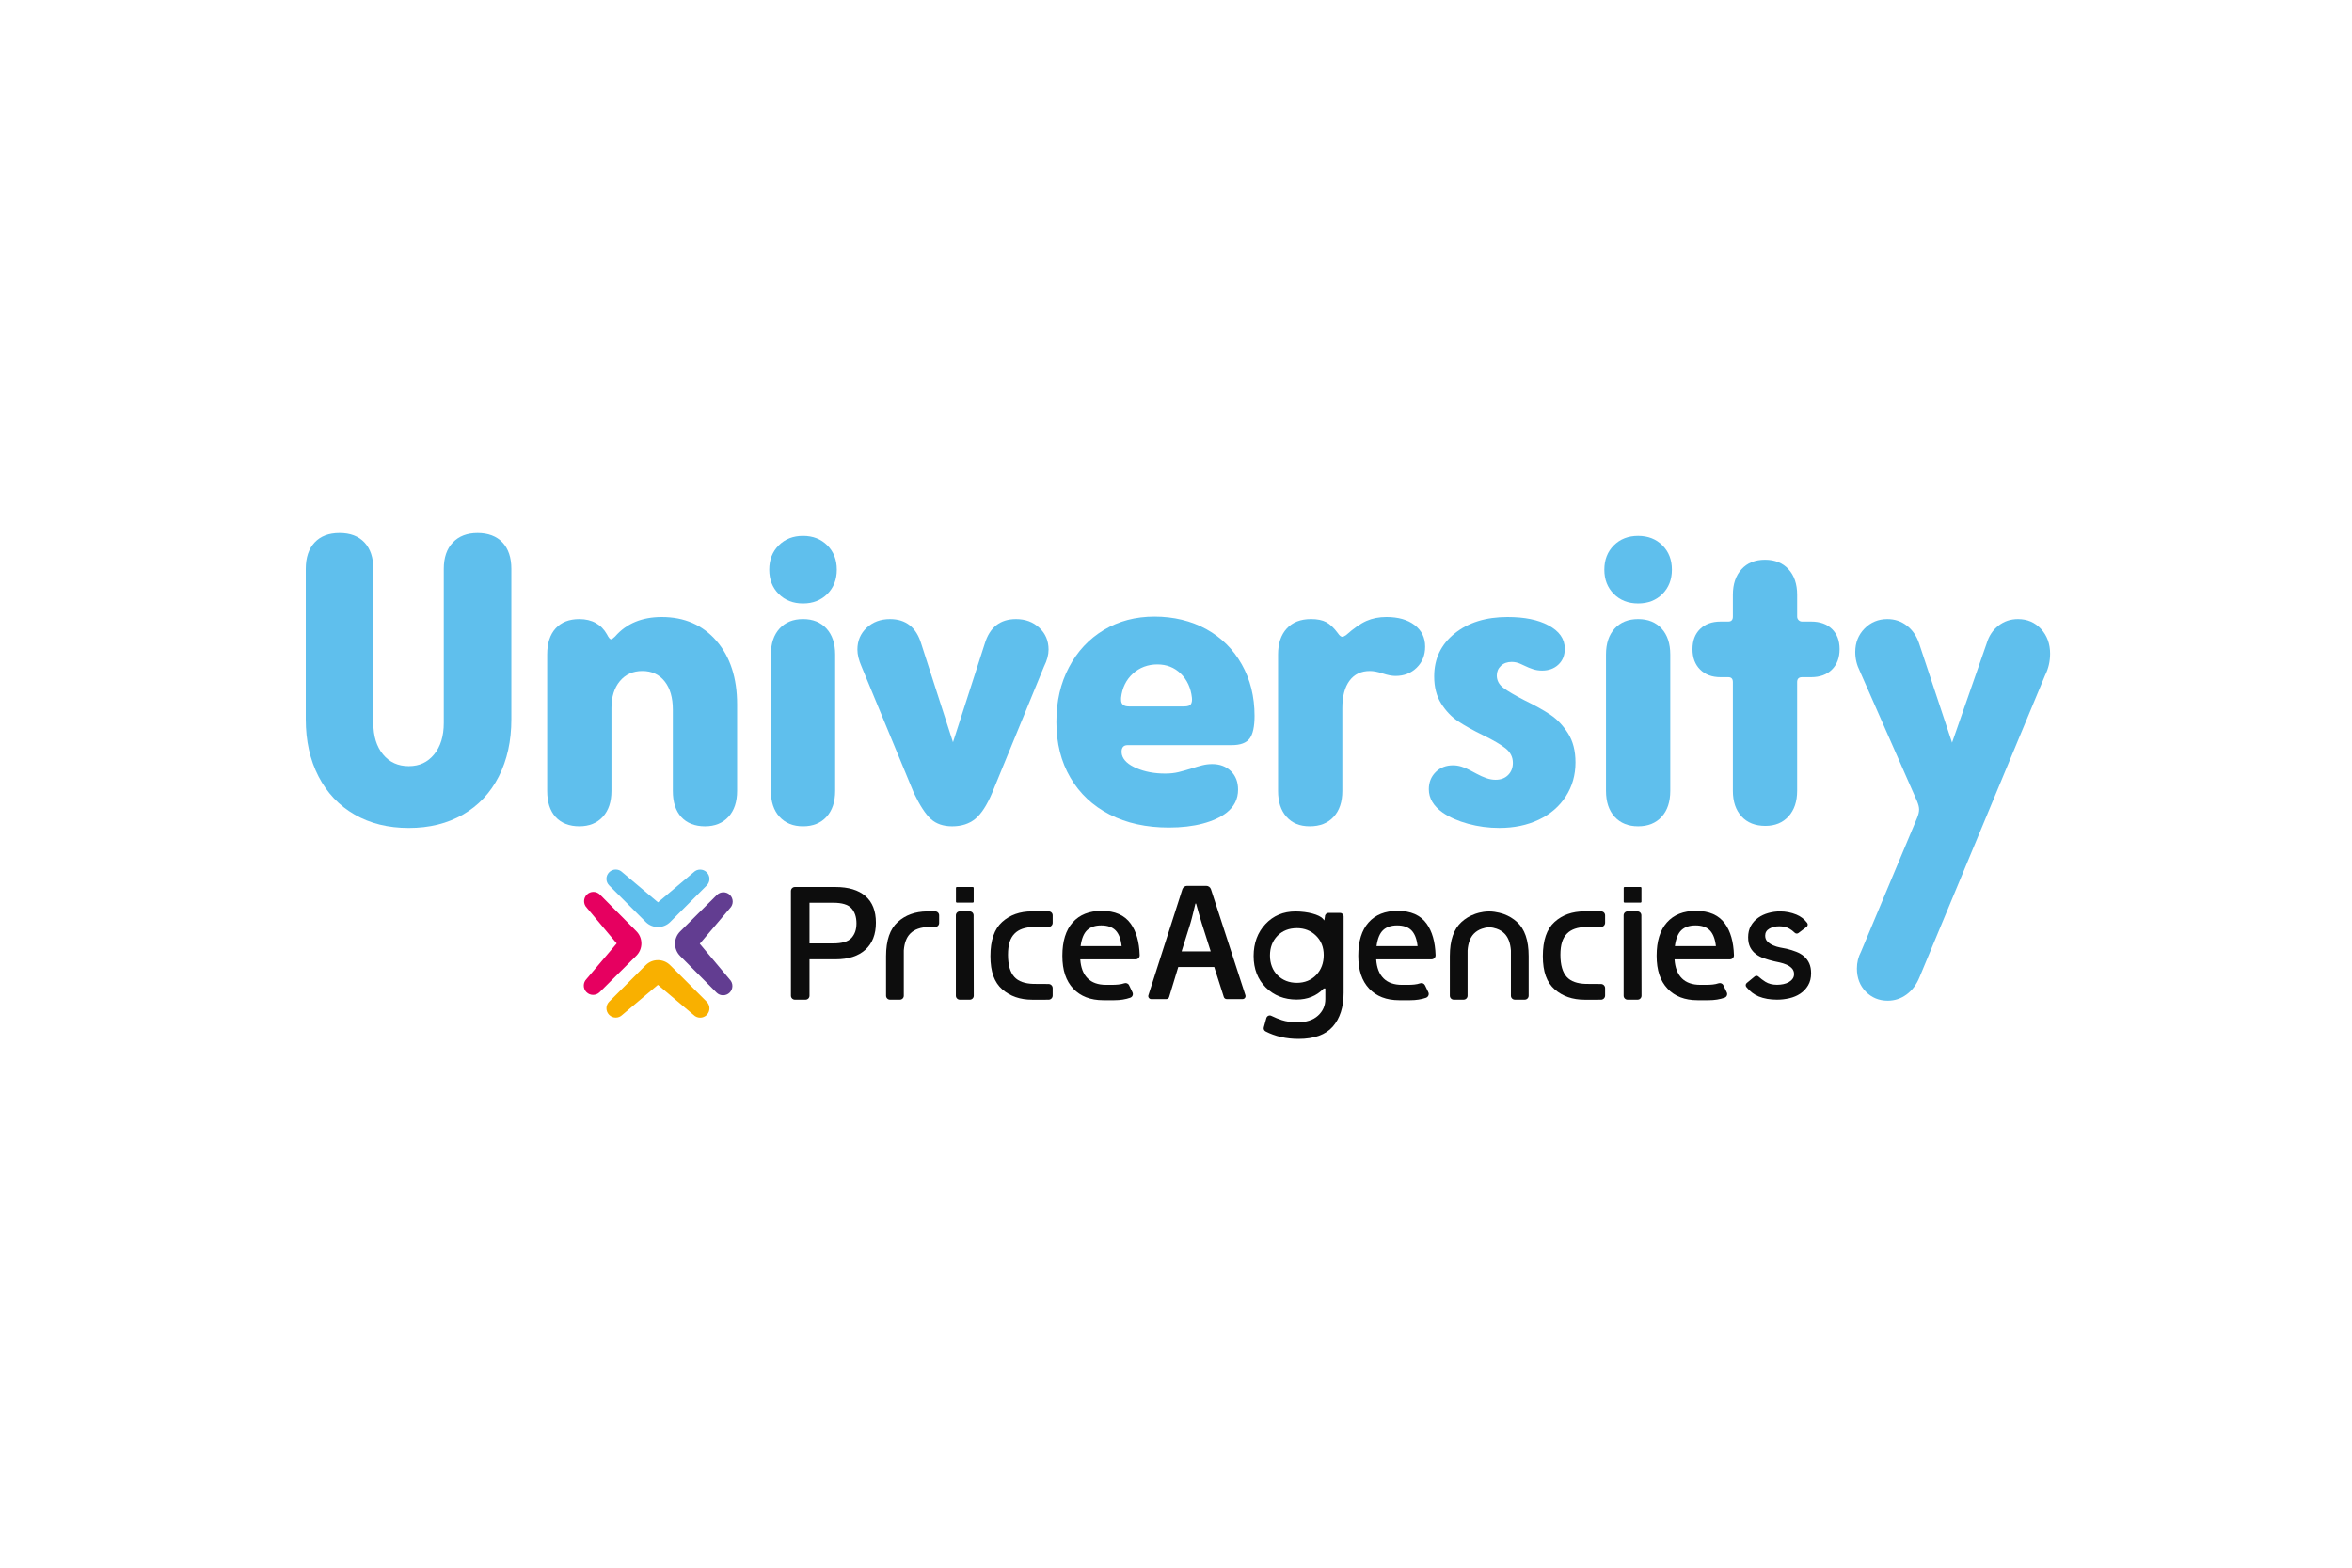 <?xml version="1.0" encoding="UTF-8"?> <svg xmlns="http://www.w3.org/2000/svg" width="300" height="200" viewBox="0 0 300 200" fill="none"><rect width="300" height="200" fill="white"></rect><g clip-path="url(#clip0_2_36)"><path d="M83.928 115.116L79.377 111.28C78.913 110.816 78.162 110.816 77.699 111.28C77.235 111.743 77.235 112.494 77.699 112.957L82.363 117.622C83.225 118.483 84.626 118.483 85.489 117.622L90.145 112.966C90.377 112.734 90.493 112.43 90.493 112.126C90.493 111.822 90.377 111.52 90.145 111.287C89.682 110.824 88.93 110.824 88.467 111.287L83.928 115.115V115.116Z" fill="#5FBFED"></path><path d="M83.916 125.642L88.467 129.479C88.93 129.942 89.682 129.942 90.145 129.479C90.608 129.015 90.608 128.264 90.145 127.801L85.48 123.136C84.619 122.276 83.218 122.276 82.355 123.136L77.699 127.792C77.467 128.024 77.351 128.328 77.351 128.632C77.351 128.936 77.467 129.239 77.699 129.471C78.162 129.935 78.913 129.935 79.377 129.471L83.916 125.643V125.642Z" fill="#F9B000"></path><path d="M89.257 120.402L93.108 115.862C93.572 115.399 93.575 114.648 93.113 114.184C92.651 113.719 91.901 113.716 91.435 114.178L86.756 118.83C85.892 119.689 85.888 121.09 86.746 121.955L91.389 126.626C91.62 126.859 91.924 126.975 92.228 126.976C92.531 126.976 92.835 126.862 93.068 126.631C93.532 126.169 93.535 125.418 93.073 124.953L89.258 120.402H89.257Z" fill="#623D91"></path><path d="M78.66 120.358L74.809 124.898C74.345 125.36 74.342 126.111 74.804 126.576C75.266 127.04 76.017 127.043 76.482 126.581L81.161 121.93C82.025 121.07 82.029 119.669 81.171 118.804L76.528 114.133C76.297 113.901 75.993 113.784 75.69 113.783C75.386 113.783 75.082 113.898 74.849 114.128C74.385 114.59 74.382 115.342 74.844 115.806L78.659 120.358H78.66Z" fill="#E60060"></path><path d="M122.427 116.27H123.682C123.96 116.27 124.186 116.496 124.186 116.773L124.206 127.03C124.206 127.309 123.981 127.536 123.702 127.536H122.427C122.148 127.536 121.922 127.31 121.922 127.032V116.774C121.922 116.496 122.148 116.27 122.427 116.27Z" fill="#0D0D0D"></path><path d="M118.595 116.27L118.225 116.273C117.476 116.283 116.79 116.396 116.172 116.624C115.555 116.846 115.002 117.178 114.516 117.617C113.516 118.515 113.017 119.969 113.017 121.981V127.034C113.017 127.311 113.243 127.536 113.519 127.536H114.778C115.056 127.536 115.28 127.31 115.28 127.034V121.256C115.352 120.3 115.626 119.583 116.1 119.104C116.368 118.831 116.703 118.624 117.105 118.484C117.527 118.334 118.025 118.259 118.595 118.255H119.285C119.562 118.255 119.787 118.03 119.787 117.753V116.773C119.787 116.496 119.561 116.271 119.285 116.271H118.595V116.27Z" fill="#0D0D0D"></path><path d="M134.271 117.725V116.772C134.271 116.495 134.046 116.27 133.769 116.27H131.63C130.093 116.27 128.826 116.719 127.828 117.617C126.828 118.515 126.329 119.969 126.329 121.981C126.329 123.993 126.836 125.349 127.849 126.227C128.86 127.104 130.129 127.541 131.651 127.541C131.693 127.541 133.742 127.54 133.742 127.54C134.035 127.54 134.271 127.303 134.271 127.011V126.063C134.271 125.771 134.035 125.534 133.742 125.534L131.807 125.522C130.713 125.488 129.9 125.202 129.389 124.643C128.843 124.046 128.571 123.102 128.571 121.809C128.571 120.516 128.851 119.672 129.412 119.105C129.945 118.563 130.749 118.288 131.807 118.263L133.742 118.255C134.035 118.255 134.271 118.018 134.271 117.726V117.725Z" fill="#0D0D0D"></path><path d="M204.732 117.725V116.772C204.732 116.495 204.506 116.27 204.23 116.27H202.091C200.553 116.27 199.286 116.719 198.289 117.617C197.289 118.515 196.79 119.969 196.79 121.981C196.79 123.993 197.296 125.349 198.309 126.227C199.321 127.104 200.589 127.541 202.112 127.541C202.154 127.541 204.203 127.54 204.203 127.54C204.495 127.54 204.732 127.303 204.732 127.011V126.063C204.732 125.771 204.495 125.534 204.203 125.534L202.267 125.522C201.174 125.488 200.36 125.202 199.849 124.643C199.303 124.046 199.032 123.102 199.032 121.809C199.032 120.516 199.311 119.672 199.872 119.105C200.406 118.563 201.209 118.288 202.267 118.263L204.203 118.255C204.495 118.255 204.732 118.018 204.732 117.726V117.725Z" fill="#0D0D0D"></path><path d="M181.964 117.831C181.181 116.747 179.95 116.204 178.269 116.204C176.675 116.204 175.44 116.696 174.563 117.68C173.687 118.665 173.249 120.083 173.249 121.937C173.249 123.791 173.713 125.144 174.639 126.128C175.565 127.111 176.839 127.604 178.463 127.604H179.889C180.625 127.604 181.287 127.5 181.878 127.298C182.175 127.196 182.322 126.864 182.185 126.582L181.763 125.704C181.65 125.469 181.383 125.36 181.136 125.446C180.693 125.601 180.164 125.641 179.551 125.643H179.504C179.497 125.643 179.491 125.642 179.485 125.642L178.867 125.643C178.861 125.642 178.855 125.643 178.849 125.643H178.813C177.802 125.64 177.021 125.364 176.471 124.815C175.916 124.263 175.604 123.454 175.534 122.391H182.592C182.88 122.391 183.12 122.15 183.111 121.862C183.057 120.161 182.675 118.818 181.964 117.833V117.831ZM175.577 120.708C175.704 119.746 175.986 119.063 176.417 118.66C176.848 118.258 177.443 118.058 178.205 118.058C179.009 118.058 179.62 118.27 180.037 118.693C180.453 119.118 180.711 119.789 180.812 120.708H175.577Z" fill="#0D0D0D"></path><path d="M144.22 117.831C143.438 116.747 142.205 116.204 140.525 116.204C138.931 116.204 137.696 116.696 136.819 117.68C135.943 118.665 135.505 120.083 135.505 121.937C135.505 123.791 135.969 125.144 136.895 126.128C137.821 127.111 139.096 127.604 140.719 127.604H142.145C142.894 127.604 143.566 127.497 144.166 127.286C144.455 127.185 144.58 126.869 144.448 126.593L144.012 125.688C143.9 125.455 143.631 125.362 143.388 125.447C142.946 125.6 142.418 125.64 141.807 125.642H141.76C141.753 125.642 141.747 125.641 141.741 125.641L141.124 125.642C141.117 125.641 141.111 125.642 141.105 125.642H141.069C140.058 125.639 139.277 125.363 138.727 124.814C138.172 124.262 137.86 123.452 137.79 122.39H144.865C145.151 122.39 145.376 122.15 145.368 121.864C145.315 120.162 144.932 118.818 144.221 117.832L144.22 117.831ZM137.832 120.708C137.96 119.746 138.241 119.063 138.672 118.66C139.103 118.258 139.698 118.058 140.46 118.058C141.264 118.058 141.875 118.27 142.292 118.693C142.708 119.118 142.966 119.789 143.067 120.708H137.832Z" fill="#0D0D0D"></path><path d="M220.019 117.831C219.237 116.747 218.004 116.204 216.324 116.204C214.73 116.204 213.495 116.696 212.618 117.68C211.742 118.665 211.304 120.083 211.304 121.937C211.304 123.791 211.768 125.144 212.694 126.128C213.62 127.111 214.895 127.604 216.518 127.604H217.944C218.693 127.604 219.366 127.497 219.965 127.286C220.254 127.185 220.379 126.869 220.247 126.593L219.811 125.688C219.699 125.455 219.431 125.362 219.187 125.447C218.745 125.6 218.217 125.64 217.606 125.642H217.559C217.552 125.642 217.546 125.641 217.54 125.641L216.923 125.642C216.916 125.641 216.91 125.642 216.904 125.642H216.868C215.857 125.639 215.076 125.363 214.526 124.814C213.971 124.262 213.659 123.452 213.589 122.39H220.664C220.95 122.39 221.175 122.15 221.167 121.864C221.114 120.162 220.731 118.818 220.021 117.832L220.019 117.831ZM213.631 120.708C213.759 119.746 214.04 119.063 214.471 118.66C214.902 118.258 215.497 118.058 216.259 118.058C217.063 118.058 217.674 118.27 218.091 118.693C218.507 119.118 218.765 119.789 218.866 120.708H213.631Z" fill="#0D0D0D"></path><path d="M110.387 114.315C109.495 113.546 108.224 113.162 106.573 113.162H101.389C101.111 113.162 100.884 113.388 100.884 113.667V127.03C100.884 127.309 101.111 127.536 101.389 127.536H102.749C103.028 127.536 103.254 127.309 103.254 127.03V122.386H106.573C108.21 122.386 109.478 121.979 110.375 121.167C111.273 120.356 111.722 119.203 111.722 117.709C111.722 116.216 111.277 115.084 110.387 114.315ZM108.608 119.659C108.184 120.126 107.404 120.36 106.269 120.36H103.253V115.167H106.269C107.404 115.167 108.184 115.404 108.608 115.877C109.031 116.351 109.243 116.99 109.243 117.795C109.243 118.6 109.032 119.193 108.608 119.659Z" fill="#0D0D0D"></path><path d="M124.197 115.027V113.283C124.197 113.213 124.14 113.157 124.07 113.157H122.059C121.989 113.157 121.932 113.213 121.932 113.283V115.027C121.932 115.097 121.989 115.154 122.059 115.154H124.07C124.14 115.154 124.197 115.097 124.197 115.027Z" fill="#0D0D0D"></path><path d="M207.599 116.27H208.855C209.133 116.27 209.359 116.496 209.359 116.773L209.379 127.03C209.379 127.309 209.153 127.536 208.875 127.536H207.599C207.32 127.536 207.095 127.31 207.095 127.032V116.774C207.095 116.496 207.32 116.27 207.599 116.27Z" fill="#0D0D0D"></path><path d="M209.369 115.027V113.283C209.369 113.213 209.313 113.157 209.243 113.157H207.231C207.161 113.157 207.105 113.213 207.105 113.283V115.027C207.105 115.097 207.161 115.154 207.231 115.154H209.243C209.313 115.154 209.369 115.097 209.369 115.027Z" fill="#0D0D0D"></path><path d="M193.482 117.615C192.995 117.176 192.443 116.844 191.826 116.621C191.769 116.6 190.878 116.277 189.955 116.277C188.919 116.277 188.14 116.6 188.083 116.621C187.465 116.844 186.913 117.176 186.427 117.615C185.427 118.513 184.928 119.967 184.928 121.979V127.032C184.928 127.309 185.154 127.534 185.43 127.534H186.689C186.967 127.534 187.191 127.308 187.191 127.032V121.254C187.263 120.298 187.537 119.581 188.01 119.102C188.279 118.829 188.614 118.622 189.016 118.482C189.295 118.382 189.61 118.316 189.955 118.283C190.3 118.317 190.614 118.382 190.894 118.482C191.295 118.621 191.63 118.829 191.899 119.102C192.372 119.581 192.646 120.298 192.718 121.254V127.032C192.718 127.309 192.944 127.534 193.22 127.534H194.479C194.757 127.534 194.981 127.308 194.981 127.032V121.979C194.981 119.968 194.483 118.513 193.482 117.615Z" fill="#0D0D0D"></path><path d="M150.288 123.368L149.126 127.193C149.078 127.353 148.929 127.463 148.763 127.463H146.844C146.586 127.463 146.402 127.212 146.481 126.967L150.811 113.456C150.895 113.192 151.141 113.013 151.417 113.013H153.855C154.132 113.013 154.376 113.191 154.462 113.453L158.852 126.964C158.932 127.211 158.748 127.462 158.49 127.462H156.463C156.297 127.462 156.15 127.355 156.1 127.197L154.877 123.367H150.289L150.288 123.368ZM154.426 121.373L153.29 117.814C153.066 117.108 152.704 115.792 152.57 115.303C152.557 115.252 152.483 115.253 152.47 115.304C152.271 116.099 152.07 117.021 151.832 117.814L150.717 121.373H154.426Z" fill="#0D0D0D"></path><path d="M229.396 119.031C229.25 119.142 229.045 119.124 228.916 118.994C228.719 118.796 228.492 118.623 228.236 118.475C227.882 118.272 227.448 118.17 226.935 118.17C226.452 118.17 226.034 118.272 225.68 118.475C225.326 118.679 225.149 118.977 225.149 119.368C225.149 119.685 225.25 119.942 225.454 120.138C225.657 120.334 225.898 120.492 226.178 120.612C226.457 120.733 226.754 120.824 227.071 120.884C227.387 120.945 227.659 120.997 227.885 121.042C228.322 121.148 228.733 121.276 229.117 121.427C229.502 121.578 229.833 121.774 230.113 122.015C230.392 122.256 230.611 122.55 230.769 122.897C230.927 123.244 231.007 123.666 231.007 124.163C231.007 124.767 230.879 125.282 230.622 125.712C230.366 126.142 230.034 126.492 229.627 126.764C229.22 127.036 228.756 127.232 228.236 127.352C227.716 127.473 227.192 127.534 226.664 127.534C225.774 127.534 224.993 127.398 224.323 127.127C223.745 126.893 223.22 126.492 222.749 125.923C222.621 125.768 222.643 125.537 222.798 125.409L223.818 124.57C223.956 124.455 224.156 124.463 224.289 124.583C224.561 124.829 224.854 125.051 225.171 125.25C225.577 125.507 226.075 125.634 226.663 125.634C226.92 125.634 227.18 125.608 227.444 125.556C227.708 125.503 227.942 125.42 228.145 125.308C228.348 125.194 228.514 125.052 228.643 124.878C228.771 124.705 228.834 124.505 228.834 124.278C228.834 123.977 228.74 123.728 228.552 123.532C228.363 123.336 228.137 123.181 227.873 123.069C227.609 122.956 227.331 122.866 227.036 122.797C226.743 122.729 226.482 122.673 226.256 122.628C225.819 122.523 225.404 122.401 225.012 122.266C224.62 122.13 224.273 121.95 223.972 121.723C223.67 121.497 223.429 121.211 223.247 120.864C223.066 120.517 222.976 120.087 222.976 119.575C222.976 119.017 223.092 118.531 223.326 118.116C223.56 117.702 223.869 117.358 224.254 117.087C224.638 116.815 225.075 116.612 225.566 116.476C226.055 116.339 226.55 116.272 227.047 116.272C227.771 116.272 228.463 116.409 229.127 116.679C229.681 116.906 230.141 117.26 230.506 117.74C230.626 117.897 230.59 118.126 230.433 118.246L229.393 119.033L229.396 119.031Z" fill="#0D0D0D"></path><path d="M165.642 132.54C164.061 132.54 162.641 132.218 161.424 131.583C161.236 131.486 161.141 131.267 161.198 131.063L161.525 129.875C161.578 129.68 161.757 129.544 161.958 129.544C162.026 129.544 162.09 129.558 162.151 129.589C162.642 129.826 163.092 130.011 163.493 130.141C164.062 130.325 164.737 130.419 165.501 130.419C166.613 130.419 167.49 130.134 168.109 129.572C168.732 129.007 169.047 128.296 169.047 127.461V126.106H168.84L168.802 126.146C167.921 127.058 166.77 127.521 165.383 127.521C163.808 127.521 162.487 127.002 161.455 125.979C160.425 124.956 159.902 123.608 159.902 121.97C159.902 120.331 160.409 118.956 161.411 117.886C162.41 116.818 163.699 116.278 165.241 116.278C166.783 116.278 168.294 116.688 168.736 117.211L168.916 117.425L168.999 116.927V116.917C168.999 116.669 169.201 116.467 169.449 116.467H170.93C171.178 116.467 171.379 116.67 171.379 116.917V126.661C171.379 128.474 170.914 129.924 169.997 130.971C169.084 132.013 167.618 132.541 165.639 132.541L165.642 132.54ZM165.426 118.41C164.41 118.41 163.573 118.741 162.939 119.39C162.306 120.04 161.986 120.884 161.986 121.898C161.986 122.913 162.316 123.799 162.966 124.432C163.614 125.065 164.442 125.386 165.426 125.386C166.41 125.386 167.256 125.048 167.89 124.381C168.522 123.716 168.843 122.865 168.843 121.85C168.843 120.836 168.514 120.018 167.864 119.376C167.214 118.734 166.395 118.409 165.426 118.409V118.41Z" fill="#0D0D0D"></path><path d="M45.227 103.918C43.248 102.78 41.714 101.16 40.63 99.057C39.543 96.955 39 94.52 39 91.753V72.572C39 71.136 39.376 70.015 40.13 69.208C40.882 68.403 41.943 68 43.309 68C44.676 68 45.735 68.403 46.489 69.208C47.242 70.014 47.619 71.136 47.619 72.572V92.225C47.619 93.907 48.031 95.247 48.854 96.246C49.676 97.244 50.772 97.743 52.138 97.743C53.505 97.743 54.547 97.244 55.37 96.246C56.193 95.247 56.605 93.907 56.605 92.225V72.572C56.605 71.136 56.989 70.014 57.761 69.208C58.531 68.402 59.582 68 60.914 68C62.246 68 63.34 68.403 64.094 69.208C64.847 70.014 65.224 71.136 65.224 72.572V91.753C65.224 94.52 64.689 96.955 63.621 99.057C62.553 101.16 61.029 102.78 59.05 103.918C57.07 105.057 54.767 105.626 52.139 105.626C49.512 105.626 47.208 105.057 45.228 103.918H45.227Z" fill="#5FBFED"></path><path d="M70.872 104.234C70.154 103.446 69.794 102.334 69.794 100.897V83.502C69.794 82.067 70.153 80.954 70.872 80.166C71.59 79.377 72.597 78.983 73.893 78.983C74.699 78.983 75.399 79.15 75.996 79.482C76.591 79.816 77.064 80.297 77.415 80.927C77.625 81.348 77.799 81.558 77.94 81.558C78.044 81.558 78.219 81.436 78.465 81.191C79.901 79.544 81.88 78.72 84.403 78.72C87.31 78.72 89.64 79.737 91.392 81.768C93.144 83.8 94.02 86.498 94.02 89.861V100.897C94.02 102.298 93.652 103.402 92.916 104.207C92.18 105.013 91.182 105.416 89.921 105.416C88.66 105.416 87.617 105.022 86.899 104.234C86.18 103.446 85.822 102.334 85.822 100.897V90.544C85.822 89.003 85.471 87.794 84.771 86.918C84.07 86.043 83.123 85.604 81.933 85.604C80.742 85.604 79.786 86.034 79.068 86.891C78.35 87.75 77.991 88.897 77.991 90.332V100.895C77.991 102.296 77.623 103.399 76.888 104.205C76.152 105.011 75.153 105.414 73.892 105.414C72.631 105.414 71.589 105.02 70.871 104.232L70.872 104.234Z" fill="#5FBFED"></path><path d="M99.327 75.778C98.521 74.972 98.118 73.938 98.118 72.677C98.118 71.417 98.521 70.383 99.327 69.577C100.133 68.771 101.166 68.369 102.427 68.369C103.688 68.369 104.721 68.772 105.527 69.577C106.333 70.383 106.735 71.417 106.735 72.677C106.735 73.938 106.332 74.973 105.527 75.778C104.721 76.583 103.688 76.986 102.427 76.986C101.166 76.986 100.132 76.583 99.327 75.778ZM99.432 104.206C98.696 103.4 98.328 102.297 98.328 100.896V83.501C98.328 82.1 98.696 80.997 99.432 80.191C100.167 79.385 101.166 78.982 102.427 78.982C103.688 78.982 104.687 79.386 105.422 80.191C106.158 80.997 106.526 82.1 106.526 83.501V100.896C106.526 102.297 106.158 103.4 105.422 104.206C104.687 105.012 103.688 105.415 102.427 105.415C101.166 105.415 100.167 105.012 99.432 104.206Z" fill="#5FBFED"></path><path d="M118.743 104.496C118.059 103.884 117.332 102.771 116.562 101.159L109.888 85.026C109.538 84.22 109.363 83.502 109.363 82.872C109.363 81.751 109.757 80.823 110.545 80.087C111.333 79.351 112.322 78.983 113.514 78.983C115.545 78.983 116.877 80.035 117.508 82.136L121.555 94.695L125.601 82.136C126.232 80.034 127.563 78.983 129.595 78.983C130.786 78.983 131.776 79.351 132.564 80.087C133.352 80.823 133.746 81.751 133.746 82.872C133.746 83.537 133.554 84.256 133.168 85.026L126.546 101.159C125.881 102.735 125.162 103.839 124.392 104.469C123.62 105.1 122.639 105.416 121.449 105.416C120.327 105.416 119.426 105.109 118.743 104.496Z" fill="#5FBFED"></path><path d="M141.549 103.918C139.394 102.815 137.722 101.247 136.531 99.215C135.339 97.183 134.744 94.818 134.744 92.121C134.744 89.423 135.278 87.163 136.347 85.131C137.415 83.1 138.895 81.514 140.787 80.375C142.679 79.237 144.834 78.667 147.25 78.667C149.667 78.667 151.944 79.201 153.872 80.269C155.798 81.338 157.305 82.836 158.391 84.762C159.477 86.69 160.02 88.879 160.02 91.331C160.02 92.698 159.809 93.662 159.389 94.222C158.968 94.782 158.215 95.062 157.129 95.062H143.834C143.518 95.062 143.299 95.167 143.177 95.378C143.053 95.588 143.028 95.886 143.098 96.271C143.273 96.972 143.895 97.55 144.964 98.005C146.031 98.461 147.249 98.689 148.616 98.689C149.247 98.689 149.816 98.628 150.324 98.504C150.831 98.381 151.418 98.215 152.085 98.005C152.505 97.866 152.925 97.742 153.346 97.637C153.766 97.532 154.186 97.48 154.606 97.48C155.587 97.48 156.384 97.778 156.998 98.373C157.61 98.969 157.917 99.757 157.917 100.737C157.917 101.929 157.426 102.91 156.446 103.68C155.674 104.277 154.659 104.74 153.398 105.073C152.137 105.405 150.699 105.572 149.089 105.572C146.216 105.572 143.703 105.02 141.548 103.916L141.549 103.918ZM151.901 89.835C152.024 89.643 152.067 89.371 152.033 89.02C151.892 87.76 151.419 86.735 150.613 85.947C149.808 85.158 148.809 84.764 147.618 84.764C146.428 84.764 145.349 85.158 144.492 85.947C143.633 86.735 143.134 87.76 142.994 89.02V89.284C142.994 89.844 143.326 90.124 143.993 90.124H151.035C151.49 90.124 151.779 90.028 151.901 89.835Z" fill="#5FBFED"></path><path d="M180.699 85.184C179.98 85.885 179.079 86.235 177.993 86.235C177.537 86.235 176.995 86.13 176.365 85.919C175.734 85.709 175.19 85.604 174.736 85.604C173.615 85.604 172.747 86.016 172.135 86.838C171.522 87.662 171.216 88.828 171.216 90.332V100.895C171.216 102.296 170.848 103.399 170.112 104.205C169.376 105.011 168.36 105.414 167.064 105.414C165.769 105.414 164.813 105.011 164.095 104.205C163.376 103.399 163.018 102.296 163.018 100.895V83.5C163.018 82.099 163.386 80.996 164.122 80.19C164.857 79.384 165.891 78.981 167.222 78.981C168.028 78.981 168.675 79.112 169.166 79.375C169.656 79.638 170.146 80.103 170.637 80.768C170.848 81.084 171.04 81.241 171.216 81.241C171.321 81.241 171.479 81.171 171.688 81.03C172.668 80.155 173.536 79.55 174.29 79.217C175.042 78.885 175.892 78.718 176.838 78.718C178.344 78.718 179.544 79.06 180.438 79.743C181.331 80.427 181.779 81.346 181.779 82.502C181.779 83.588 181.419 84.481 180.701 85.181L180.699 85.184Z" fill="#5FBFED"></path><path d="M187.267 105.1C185.989 104.75 184.911 104.278 184.035 103.681C182.844 102.841 182.248 101.842 182.248 100.686C182.248 99.811 182.538 99.084 183.115 98.505C183.694 97.927 184.437 97.638 185.348 97.638C186.014 97.638 186.732 97.849 187.503 98.269C187.643 98.34 187.923 98.488 188.344 98.716C188.764 98.944 189.176 99.128 189.578 99.268C189.981 99.409 190.375 99.479 190.76 99.479C191.426 99.479 191.96 99.278 192.363 98.874C192.765 98.471 192.968 97.955 192.968 97.324C192.968 96.588 192.661 95.976 192.049 95.485C191.435 94.994 190.481 94.433 189.184 93.803C187.888 93.172 186.82 92.576 185.978 92.016C185.138 91.456 184.419 90.701 183.824 89.756C183.227 88.811 182.931 87.654 182.931 86.288C182.931 84.046 183.797 82.225 185.532 80.823C187.266 79.421 189.516 78.72 192.284 78.72C194.456 78.72 196.19 79.071 197.487 79.772C198.888 80.507 199.589 81.506 199.589 82.767C199.589 83.607 199.318 84.282 198.775 84.79C198.231 85.298 197.54 85.551 196.699 85.551C196.278 85.551 195.884 85.491 195.516 85.367C195.149 85.244 194.825 85.113 194.544 84.973C194.474 84.938 194.263 84.842 193.913 84.684C193.563 84.526 193.195 84.447 192.809 84.447C192.249 84.447 191.793 84.613 191.443 84.946C191.093 85.279 190.918 85.691 190.918 86.18C190.918 86.811 191.198 87.336 191.758 87.757C192.318 88.177 193.212 88.703 194.438 89.333C195.805 89.998 196.917 90.62 197.775 91.198C198.633 91.777 199.377 92.565 200.008 93.563C200.639 94.561 200.955 95.796 200.955 97.267C200.955 98.879 200.543 100.324 199.72 101.603C198.896 102.883 197.75 103.872 196.278 104.572C194.807 105.272 193.126 105.623 191.233 105.623C189.867 105.623 188.544 105.447 187.265 105.098L187.267 105.1Z" fill="#5FBFED"></path><path d="M205.844 75.778C205.038 74.972 204.635 73.938 204.635 72.677C204.635 71.417 205.038 70.383 205.844 69.577C206.65 68.771 207.683 68.369 208.944 68.369C210.205 68.369 211.238 68.772 212.044 69.577C212.85 70.383 213.252 71.417 213.252 72.677C213.252 73.938 212.849 74.973 212.044 75.778C211.238 76.583 210.205 76.986 208.944 76.986C207.683 76.986 206.649 76.583 205.844 75.778ZM205.95 104.206C205.214 103.4 204.846 102.297 204.846 100.896V83.501C204.846 82.1 205.214 80.997 205.95 80.191C206.685 79.385 207.684 78.982 208.945 78.982C210.206 78.982 211.204 79.386 211.94 80.191C212.676 80.997 213.044 82.1 213.044 83.501V100.896C213.044 102.297 212.676 103.4 211.94 104.206C211.204 105.012 210.206 105.415 208.945 105.415C207.684 105.415 206.685 105.012 205.95 104.206Z" fill="#5FBFED"></path><path d="M222.133 104.154C221.398 103.348 221.03 102.262 221.03 100.896V87.023C221.03 86.603 220.837 86.392 220.451 86.392H219.453C218.366 86.392 217.499 86.068 216.851 85.419C216.203 84.772 215.879 83.905 215.879 82.818C215.879 81.731 216.203 80.874 216.851 80.243C217.499 79.612 218.366 79.297 219.453 79.297H220.451C220.836 79.297 221.03 79.086 221.03 78.666V75.88C221.03 74.513 221.398 73.429 222.133 72.622C222.869 71.816 223.868 71.413 225.129 71.413C226.389 71.413 227.388 71.817 228.124 72.622C228.86 73.428 229.228 74.513 229.228 75.88V78.666C229.228 78.842 229.288 78.99 229.411 79.112C229.534 79.236 229.682 79.297 229.857 79.297H231.013C232.134 79.297 233.018 79.612 233.667 80.243C234.315 80.874 234.64 81.732 234.64 82.818C234.64 83.904 234.315 84.772 233.667 85.419C233.018 86.068 232.134 86.392 231.013 86.392H229.857C229.437 86.392 229.226 86.603 229.226 87.023V100.896C229.226 102.262 228.859 103.348 228.123 104.154C227.387 104.96 226.406 105.362 225.18 105.362C223.884 105.362 222.868 104.96 222.132 104.154H222.133Z" fill="#5FBFED"></path><path d="M237.979 126.51C237.225 125.738 236.849 124.757 236.849 123.567C236.849 122.795 237.024 122.077 237.375 121.412L244.52 104.365C244.695 103.944 244.783 103.577 244.783 103.261C244.783 102.981 244.695 102.63 244.52 102.21L237.216 85.604C236.83 84.834 236.637 84.028 236.637 83.187C236.637 81.996 237.031 80.998 237.819 80.192C238.607 79.386 239.58 78.983 240.736 78.983C241.682 78.983 242.513 79.264 243.232 79.824C243.95 80.385 244.467 81.138 244.782 82.084L248.986 94.748L253.4 82.084C253.68 81.137 254.18 80.385 254.898 79.824C255.616 79.264 256.448 78.983 257.394 78.983C258.585 78.983 259.566 79.404 260.337 80.244C261.108 81.085 261.493 82.136 261.493 83.397C261.493 84.378 261.283 85.288 260.862 86.129L244.836 124.669C244.45 125.616 243.898 126.351 243.181 126.876C242.462 127.402 241.666 127.665 240.789 127.665C239.668 127.665 238.731 127.279 237.979 126.509V126.51Z" fill="#5FBFED"></path></g><defs><clipPath id="clip0_2_36"><rect width="222.492" height="64.54" fill="white" transform="translate(39 68)"></rect></clipPath></defs></svg> 